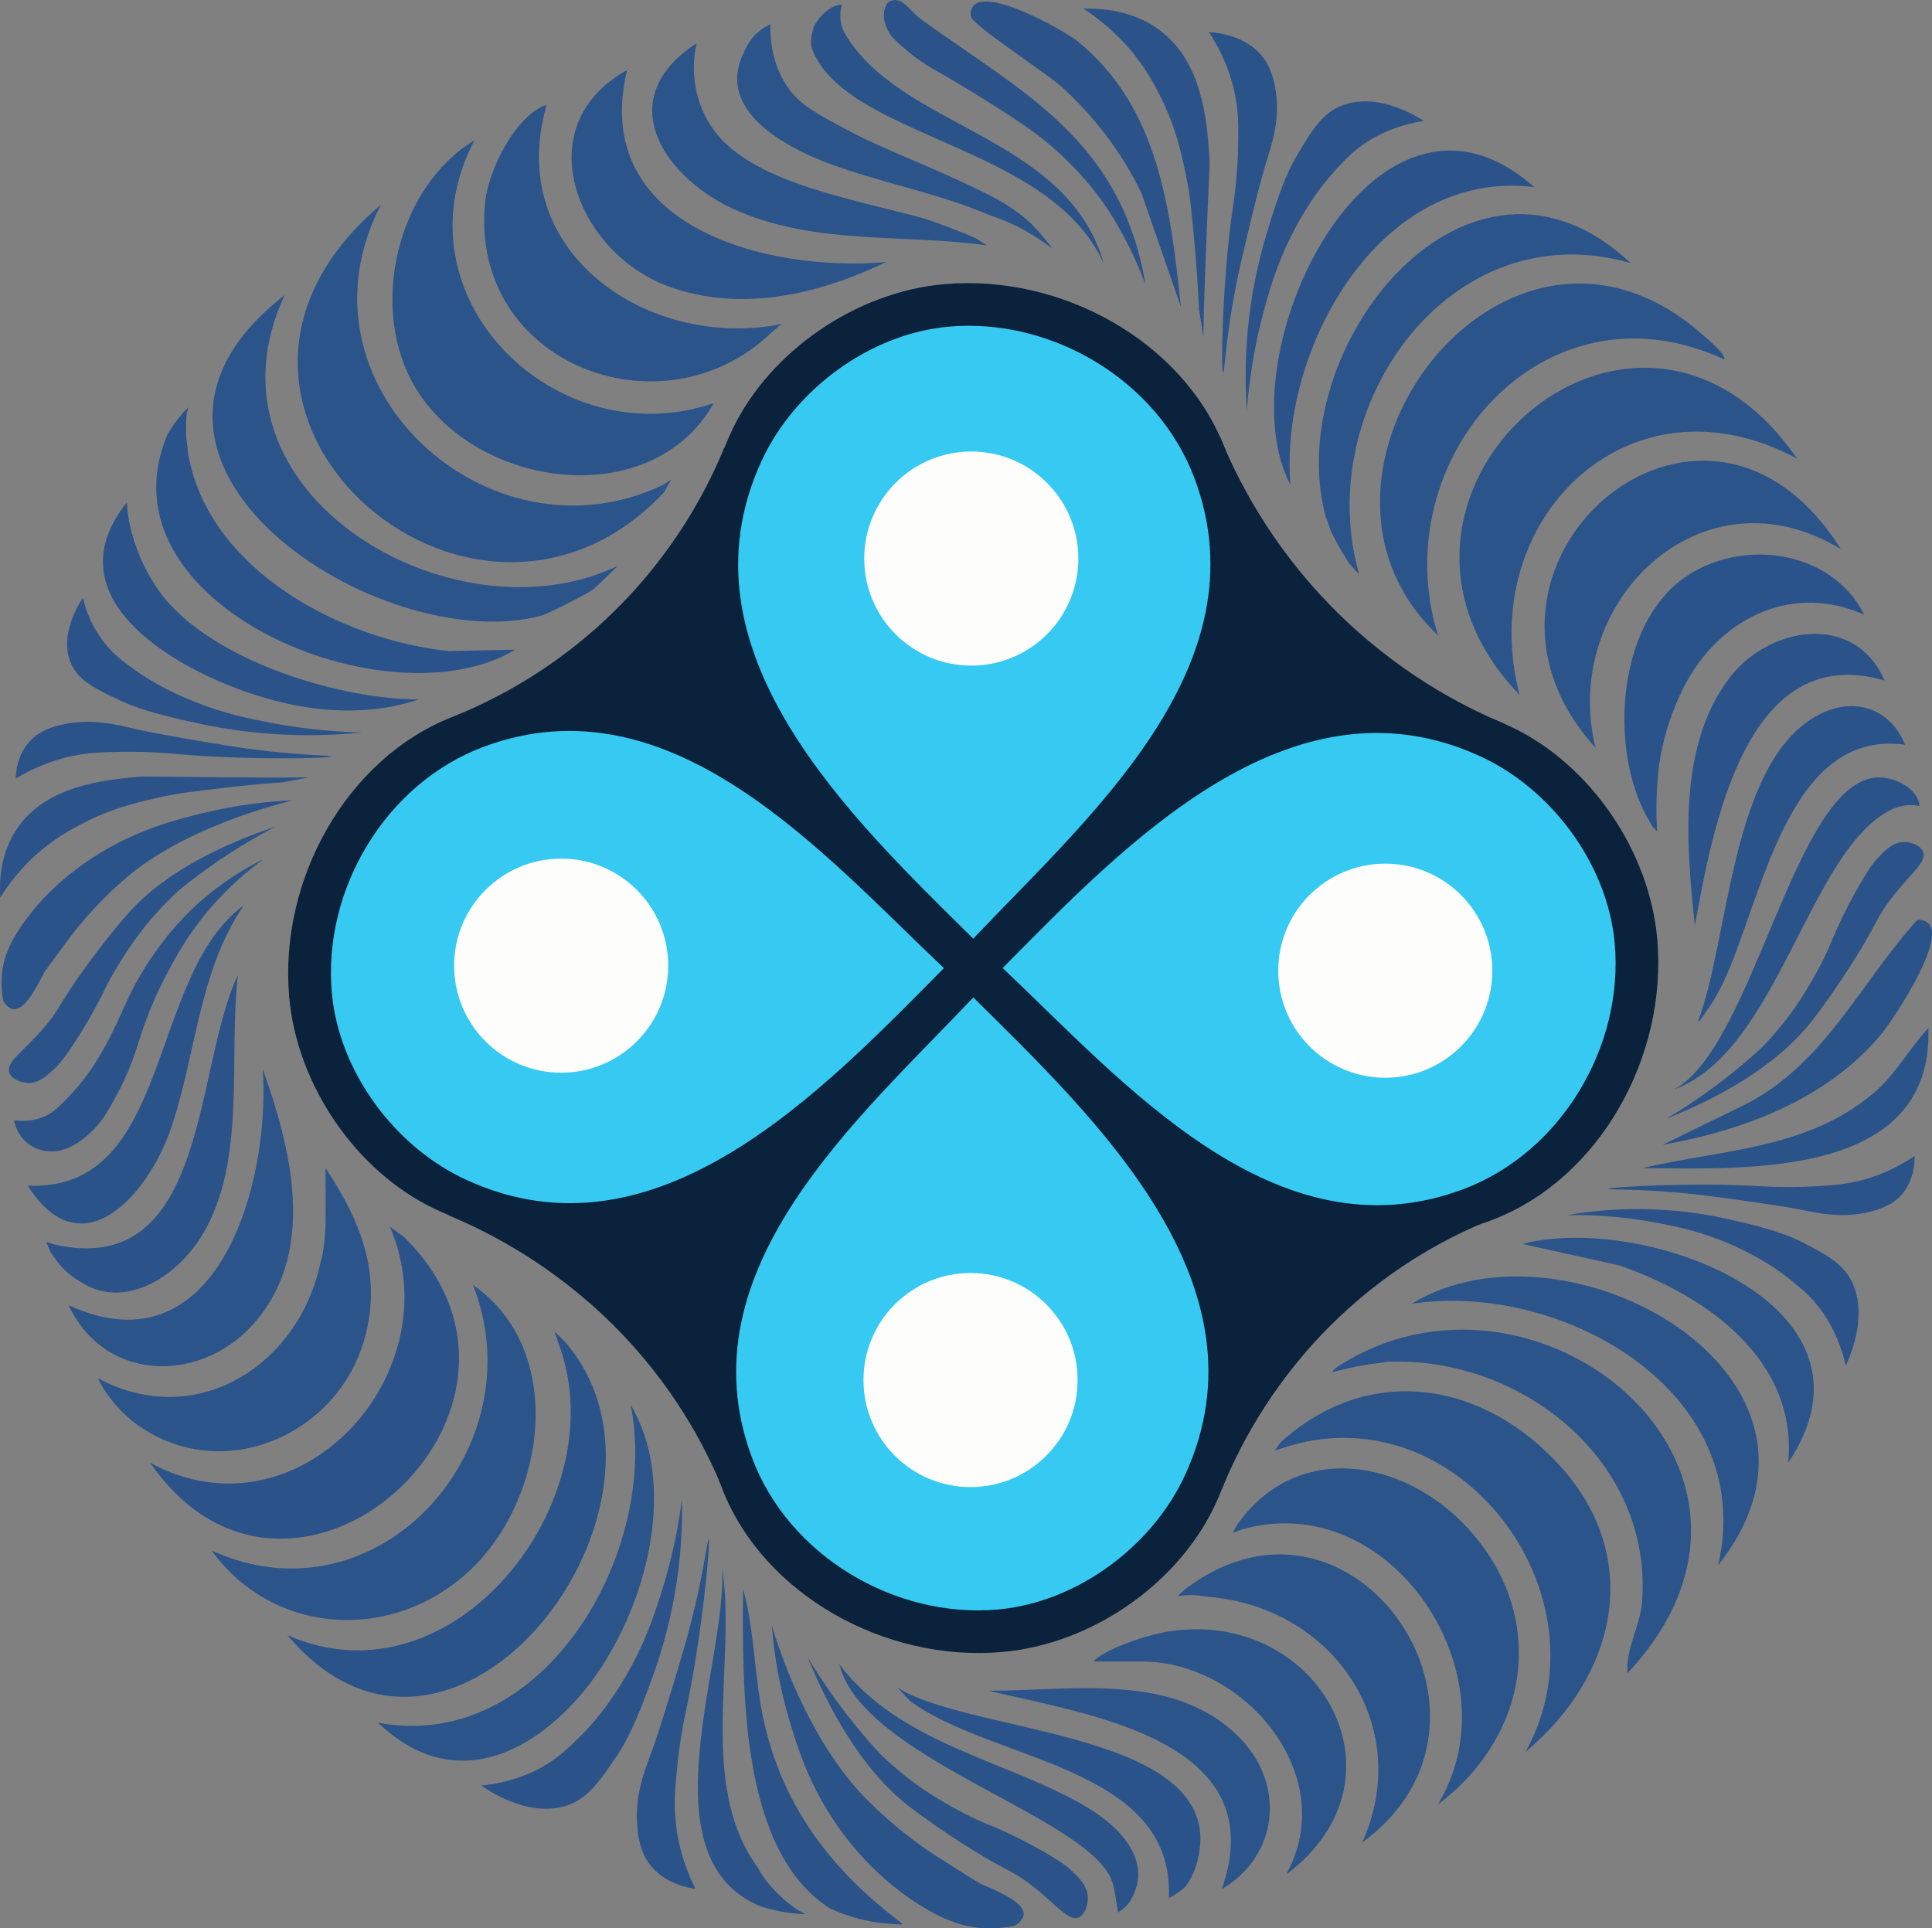 <?xml version="1.0" encoding="UTF-8"?><svg id="Layer_1" xmlns="http://www.w3.org/2000/svg" viewBox="0 0 180.47 180.14"><rect x="0" y="0" width="180.47" height="180.14" fill="#808080" stroke="none"/><defs><style>.cls-1{fill:#2b538a;}.cls-2{fill:#2b5389;}.cls-3{fill:#fdfdfb;}.cls-4{fill:#2b538b;}.cls-5{fill:#2b548a;}.cls-6{fill:#2a5389;}.cls-7{fill:#0a223b;}.cls-8{fill:#2b548b;}.cls-9{fill:#2a538a;}.cls-10{fill:#36caf2;}</style></defs><path class="cls-8" d="M44.31,13.12c-7.62,14.53,7.56,29.58,22.36,24.54-5.9,10.49-22.99,7.93-28.26-2.15-3.82-7.3-1.2-18.1,5.9-22.4Z"/><path class="cls-5" d="M167.86,42.84c-15.75-8.47-30.17,5.81-25.91,22.09-17.7-18.39,10.7-44.12,25.91-22.09Z"/><path class="cls-8" d="M159.01,31.24c.29.26,2.37,1.99,2.03,2.33-16.84-7.82-31.79,9.34-26.72,25.77-15.81-14.9,6.25-44.35,24.69-28.1Z"/><path class="cls-5" d="M43.94,146.65c-7.15,6.8-18.38,6.2-24.17-1.8,15.56,7.08,30.4-9.61,24.41-24.82,8.74,6.09,6.88,19.87-.24,26.63Z"/><path class="cls-1" d="M37.94,115.76c15.94,16.02-10.67,40.06-23.9,20.9,13.82,7.49,28.31-8.32,22.37-22.09.46.42,1.11.76,1.53,1.19Z"/><path class="cls-8" d="M55.35,55.09c.82-.64,1.51-1.43,2.27-2.14-.03,0-.04-.01-.07-.02-15.27,7.21-39.58-6.88-30.96-25.36-19.84,15.37,9.01,34.04,24.06,29.92.31-.09,2.52-1.14,4.41-2.2.1-.07.19-.13.29-.2Z"/><path class="cls-5" d="M124.76,127.8c-.24.24-.35.33-.27.38.16-.04.38-.1.66-.17.24-.06.48-.12.61-.15.76-.18,1.51-.31,1.78-.35.34-.06.76-.12,1.24-.17.37-.07.74-.13,1.09-.14,12.4-.35,24.49,9.32,23.52,22.41-.17,2.31-1.55,4.37-1.36,6.69,17.95-19.17-8.84-40.77-27.27-28.5Z"/><path class="cls-5" d="M171.95,51.3c-13-7.94-26.25,5.01-22.91,18.55-15.29-16.82,10.04-39.12,22.91-18.55Z"/><path class="cls-8" d="M30.4,109.12c0,.27,0,.54.01.81,0,.19-.01.47,0,.82,0,.2,0,.34.01.42,0,.27,0,.6,0,1.35,0,1.74-.01,2.01-.04,2.51-.02.35-.05.64-.06.84-.06.41-.11.81-.17,1.22-.02.14-.05.3-.1.47-.02.07-.04.13-.07.19-1.92,9.66-11.52,15.98-20.83,11.01.8,1.72,2.37,3.46,3.93,4.52,8,5.44,18.61.62,21.01-8.35,1.6-5.97-.41-10.87-3.68-15.81Z"/><path class="cls-5" d="M110.89,148.3c-.28.25-.56.49-.84.74,0,.02.02.04.03.06.47-.08.95-.1,1.41-.08.36.01.72.05,1.07.11.09,0,.17,0,.26.02.26.03.53.07.79.1-.04,0-.09-.01-.13-.02.1.01.2.02.31.04.04,0,.07.01.11.02.01,0,.03,0,.04,0,11.05,1.52,18.04,12.27,13.31,22.83,15.6-11.35-.64-35.46-16.34-23.81Z"/><path class="cls-5" d="M123.83,48.27s.02.03.02.04c.17.4.3.82.44,1.24.49,1.05,1.08,2.05,1.7,3.03.01.01.02.02.04.04.19.22.36.45.56.66.05.05.1.1.15.15.01.01.03.01.04.03.02.02.04.05.06.07.02.01.03.02.05.03.02.02.04.03.06.05-4.42-15.42,8.33-33.91,25.36-29.04-15.11-14.22-32.7,7.92-28.48,23.7Z"/><path class="cls-8" d="M82.77,24.48c-6.29,3.03-13.53,4.73-20.29,2.29-8.52-3.08-13.39-14.95-3.9-20.23-3.56,14.78,13.35,18.92,24.18,17.94Z"/><path class="cls-5" d="M160.5,146.21c3.71-16.24-14.65-26.55-28.64-24.41,14.42-8.85,42.61,6.74,28.64,24.41Z"/><path class="cls-4" d="M42,60.83c-10.12-1.03-22.5-7.56-24.42-18.4-.04-.21-.05-.43-.06-.67-.06-.33-.11-.66-.13-.98-.03-.5,0-1.01.01-1.51.01-.35.03-.77.18-1.11,0-.03,0-.07,0-.1l-.52.53c-.18.26-.39.51-.59.75-.2.24-.38.52-.56.82-.09.14-.18.28-.26.42-6.76,15.88,20.68,27.26,32.48,20.11l-6.13.13Z"/><path class="cls-8" d="M6.41,121.93c13.99,6.43,18.89-11.56,18.13-22.09,2.6,7.36,4.99,16.56-.41,23.31-4.88,6.1-14.23,6.23-17.72-1.22Z"/><path class="cls-8" d="M102.13,155.21c1.04-1.12,4.55-2.3,6.22-2.65,14.41-2.98,24.06,13.37,11.79,22.56,5.12-9.23-3.87-19.91-13.5-19.91h-4.5Z"/><path class="cls-1" d="M143.31,17.48c-14.44-1.8-23.81,15.13-22.77,27.82-6.28-12.06,7.77-41.12,22.77-27.82Z"/><path class="cls-5" d="M91.32,22.37c-.05-.04-.11-.06-.16-.1-.85-.38-1.71-.73-2.58-1.06-.76-.29-1.52-.54-2.28-.81-6.64-1.8-15.41-3.25-19.22-7.74-1.97-2.33-2.7-5.53-2.01-8.62-8.19,5.33-2.83,12.85,3.95,15.71,7.48,3.16,15.42,2.08,23.22,3.18-.32-.16-.62-.36-.92-.56Z"/><path class="cls-1" d="M176.04,63.57c-12.98-3.79-16.06,13.81-17.72,22.91-.8-7.48-1.61-16.73,3.19-23.1,3.7-4.92,11.77-6.23,14.53.2Z"/><path class="cls-8" d="M115.89,162.44c4.2,4.36,3.5,10.95-1.76,14.04,4.88-13.89-12.37-16.29-21.82-18.54,7.88.03,17.46-1.84,23.58,4.5Z"/><path class="cls-9" d="M169.85,66.79c-8.22,4.37-8.29,20.95-11.26,28.69,0,0,0,0,0,0,0,0,0,0,0,0,.34-.21.63-.78.89-1.14.37-.53.71-1.06,1.01-1.63.14-.26.28-.52.42-.79,3.73-7.82,6-23.86,17.04-22.35-1.41-3.49-4.86-4.51-8.1-2.78Z"/><path class="cls-5" d="M167.04,136.66c.9-9.65-7.68-15.64-15.78-18.45l-9.05-2c11.22-2.96,34.77,5.63,24.82,20.45Z"/><path class="cls-5" d="M98.26,23.16s-.03-.04-.03-.04c.02.02.02.02,0,0-.02-.03-.04-.05-.06-.08-.1-.13-.21-.29-.3-.39-.22-.27-.43-.53-.66-.8,0,0-.37-.42-.73-.79-1.46-1.5-3.68-2.63-3.68-2.63-2.94-1.5-6.06-2.83-6.39-2.97-3.46-1.48-5.23-2.24-7.1-3.23-3-1.59-4.52-2.41-5.61-3.91-1.58-2.18-1.77-4.65-1.74-6.04-.3.13-.65.32-1.01.61-.83.66-1.24,1.47-1.42,1.93-.38.73-.76,1.78-.65,2.98.37,3.78,5.31,6.26,8.54,7.47,4.89,1.83,10.21,2.76,15.07,4.85.13.04.25.09.38.13,0,0,1.06.37,2.04.85,1.73.84,3.34,2.1,3.35,2.07Z"/><path class="cls-1" d="M16.06,56.66c5.1,5.36,15.8,8.67,23.07,8.68-6.12,2.04-12.76.84-18.54-1.64-6.71-2.88-15.04-8.87-8.74-16.77.16,3.38,1.87,7.28,4.2,9.73Z"/><path class="cls-9" d="M2.59,110.76c13.54.6,11.12-19.53,20.18-26.19-4.32,6.35-4.47,14.29-6.88,21.07-2.15,6.06-8.3,13.02-13.3,5.12Z"/><path class="cls-2" d="M100.64,3.84c-1.24-1-10.19-6.11-9.97-2.33.03.04.05.09.06.14.64,1.04,7.21,5.34,8.4,6.42,3.1,2.81,5.66,6.19,7.49,9.96l3.69,10.63c-.98-9.1-2.05-18.65-9.67-24.82Z"/><path class="cls-4" d="M112.03,170.6c-1.75-8.9-21.78-8.92-28.17-12.93l1.12,1.21c7.69,5.72,24.76,6.05,24.2,18.42.13-.08.26-.14.4-.19.42-.3.95-.62,1.15-.87,1.11-1.39,1.64-3.89,1.3-5.63Z"/><path class="cls-9" d="M179.31,75.3c-.79-.2-1.84-.05-2.57.3-7.77,3.71-10.62,22.63-20.34,26.16,7.37-3.96,11.15-28.28,18.74-29.12,1.52-.17,4,.85,4.17,2.66Z"/><path class="cls-5" d="M58.9,131.21c4.94,8.31.84,21.38-5.42,27.98-5.33,5.63-12.07,7.6-18.17,1.74,15.56,2.92,26.37-16.14,23.59-29.72Z"/><path class="cls-9" d="M18.73,76.01c-2.13.53-4.72,1.19-7.79,2.78-1.87.97-5.7,3.25-8.58,7.19-1.4,1.92-2.03,3.42-2.18,5.01-.1,1.03,0,1.89.12,2.49,0,.02.01.03.02.05.01.02.02.04.03.05,0,.02.01.03.02.05.22.3.52.61.91.64.9.06,1.78-1.31,2.82-3.38,0,0,.3-.47,2.66-3.62,0,0,1.9-2.57,4.97-5.22,5.57-4.8,14.42-6.99,15.68-7.29-2.15.09-5.16.38-8.67,1.25Z"/><path class="cls-9" d="M72.11,151.9c.39,1.32,3.21,10.59,8.97,16.32,3.17,3.16,6.23,5.07,6.23,5.07,3.73,2.39,4.29,2.69,4.29,2.69,2.44,1.02,4.07,1.91,4.02,2.86-.02.45-.44.81-.81,1.05-.7.15-1.73.3-2.97.23-1.85-.11-3.62-.72-5.9-2.14-4.68-2.91-7.45-6.88-8.63-8.82-1.95-3.19-2.8-5.91-3.48-8.14-1.12-3.68-1.55-6.86-1.73-9.12Z"/><path class="cls-1" d="M77.55,178.29c2.07.97,4.37,1.44,6.66,1.49l.06-.09c-6.41-4.82-10.99-10.63-12.86-18.66-.97-4.17-.87-8.53-2-12.63-.05,9.4-.31,24.57,8.14,29.89Z"/><path class="cls-1" d="M24.68,80.21c-3.19,2.33-5.22,4.73-6.45,6.42-1.25,1.72-2.08,3.28-2.45,3.98-.56,1.06-1.68,3.18-2.6,6.02-.32.99-.64,2.14-1.37,3.8-.2.45-.49,1.1-.94,1.92-.84,1.53-1.4,2.55-2.46,3.49-.72.64-2.08,1.86-3.86,1.71-.3-.02-1.23-.11-2.06-.82-.9-.77-1.12-1.76-1.17-2.07.64.08,1.76.13,2.92-.4.69-.32,1.17-.78,2.01-1.63,1.61-1.64,2.57-3.2,2.79-3.55,2.22-3.68,2.37-5.09,4.09-8.02.45-.76,1.64-2.7,3.39-4.67,1.49-1.67,4.08-4.13,8.17-6.18Z"/><path class="cls-6" d="M175.67,96.69c-5.02,5.98-12.8,8.93-20.35,10.25l7.82-3.82c7.31-3.76,10.69-11.37,15.96-17.19,4.18-.09-2.44,9.59-3.43,10.76Z"/><path class="cls-1" d="M102.88,18.7c1.08,1.51,1.76,2.77,2.19,3.58.88,1.66,1.51,3.16,1.94,4.34-2.3-13.65-11.48-17.93-21.08-24.9-.9-.66-1.64-2.1-2.76-1.62-.1.05-.19.1-.27.16-.31.49-.41,1.04-.3,1.61.11.56.36,1.08.69,1.54.33.34.84.83,1.5,1.38,1.23,1.01,2.27,1.6,2.72,1.85,2.6,1.48,5.31,3.19,6.58,4.02,1.7,1.12,2.88,1.9,4.38,3.22,2.44,2.14,3.91,4.13,4.42,4.84Z"/><path class="cls-6" d="M104.43,178.66c.08-.05.15-.1.23-.15.03-.02.07-.05.1-.07,0,0,.02-.01.03-.02,0-.03.14-.11.17-.14.17-.14.31-.3.46-.45,2.48-3.71-.57-7.1-4.2-9.19-7.4-4.27-17.16-5.72-22.81-13.15,2.14,8.69,22.63,14.02,25.35,19.97.37.81.51,2.21.67,3.21Z"/><path class="cls-2" d="M25.77,77.21c-1.7.88-3.54,1.96-5.45,3.26-1.29.88-2.46,1.76-3.52,2.63-1.19,1.07-2.11,2.08-2.8,2.89-1.03,1.22-1.72,2.25-2.19,2.96-.76,1.15-1.28,2.07-1.46,2.4-.51.92-.57,1.13-1.09,2.13-.86,1.66-1.61,2.85-2,3.46-1.33,2.09-1.91,2.66-2.15,2.88-.79.73-1.55,1.42-2.57,1.35-.57-.04-1.48-.36-1.68-1-.3-1,1.38-1.96,3.36-4.3,1.11-1.31,1.14-1.67,2.63-3.89,0,0,2.29-3.42,5.04-6.56,3.59-4.1,9.29-6.68,13.88-8.21Z"/><path class="cls-1" d="M73.87,177.97c-.55-.42-1.05-.89-1.51-1.37-.63-.66-1.19-1.39-1.6-2.18-5.62-7.7-1.96-19.14-3.3-27.93.48,8.76-7.38,27.11,3.62,31.61.29.09.59.17.89.25,1.05.27,2.14.44,3.24.45v-.04c-.49-.18-.94-.48-1.33-.79Z"/><path class="cls-1" d="M5,116.23l-.69-.21.3.69h0c.05.13.13.3.28.51.1.15.2.27.29.39.1.15.24.34.47.61.5.58,1.06,1.02,1.53,1.32l-.06-.07c4.19,3.16,9.37-.03,11.84-4.21,4.09-6.9,2.37-16.47,3.26-24.14-4.14,8.52-2.69,28.49-17.22,25.12Z"/><path class="cls-9" d="M52.77,125.34l-.97-.95.42,1.23c5.34,14.5-9.83,33.99-25.36,27.14,15.54,18.53,38.98-12.32,25.91-27.42Z"/><path class="cls-1" d="M28.9,72.61l-2.52.03s0,0,0,0c-.96,0-2.38,0-4.1-.02-8.61-.05-8.47-.14-9.52-.04-3.02.29-8.33.81-11.07,4.68C0,79.64-.06,82.36.02,83.85c.64-1.02,1.63-2.4,3.11-3.78,1.82-1.7,3.52-2.59,4.62-3.16,2.63-1.37,4.86-1.9,6.77-2.34,1.92-.45,3.41-.62,6.38-.97,2.26-.27,4.15-.42,5.51-.52h0s2.48-.46,2.48-.46Z"/><path class="cls-6" d="M180.13,96.03c.47,14.04-16.89,13.17-26.72,13.09,7.54-1.76,15.5-1.76,21.69-7.08,2.02-1.74,3.24-4.09,5.04-6.01Z"/><path class="cls-1" d="M7.75,55.84c.2.89.63,2.24,1.58,3.63,1.03,1.52,2.19,2.36,3.46,3.25.67.47,2.45,1.68,5.47,2.87,2.84,1.12,5.11,1.56,7.02,1.93,2.16.41,5.06.82,8.54.91-3.6.36-6.73.28-9.21.07-3.34-.29-5.79-.84-7.76-1.29-3.42-.79-4.84-1.41-5.53-1.73-2.38-1.11-3.97-1.86-4.69-3.51-1.15-2.66.8-5.65,1.12-6.13Z"/><path class="cls-6" d="M30.95,70.67c0,.18-8.27.36-14.76-.26-.34-.03-2.22-.21-4.73-.18-1.94.03-3.44.07-5.29.53-1.16.29-2.83.84-4.7,1.97.02-.59.14-2.27,1.4-3.58.43-.44,1.24-1.12,3.12-1.5,2.7-.54,4.84.03,6.86.5,0,0,2.02.47,8.43,1.51,5.81.94,9.67.88,9.67,1.01Z"/><path class="cls-6" d="M150.19,111.07c0-.18,8.05-.64,14.4-.25.33.02,2.17.14,4.61.02,1.89-.09,3.35-.19,5.14-.71,1.12-.33,2.73-.94,4.51-2.14,0,.59-.05,2.28-1.23,3.62-.4.46-1.17,1.16-2.99,1.6-2.61.63-4.72.14-6.7-.26,0,0-1.99-.4-8.27-1.22-5.7-.74-9.46-.55-9.46-.67Z"/><path class="cls-6" d="M66.19,143.76c.21.03-.61,9.15-2.14,16.2-.08.37-.53,2.42-.8,5.18-.21,2.14-.35,3.79-.03,5.89.2,1.31.64,3.23,1.75,5.43-.7-.1-2.67-.46-4.05-2.01-.47-.53-1.17-1.51-1.38-3.63-.3-3.04.64-5.32,1.44-7.48,0,0,.8-2.17,2.83-9.08,1.84-6.26,2.25-10.52,2.39-10.5Z"/><rect class="cls-7" x="46.91" y="46.43" width="88" height="88" transform="translate(-37.32 90.77) rotate(-45)"/><path class="cls-7" d="M138.29,114.35c-3.42,1.46-8.97,4.34-14.35,9.82-5.48,5.58-8.35,11.38-9.79,14.91-2.83-11.17-5.65-22.33-8.48-33.5l32.62,8.77Z"/><path class="cls-7" d="M113.95,40.77c1.54,3.8,4.6,9.98,10.49,15.96,6,6.1,12.27,9.29,16.09,10.88-12.19,3.15-24.38,6.3-36.58,9.46l10-36.3Z"/><path class="cls-7" d="M67.33,138.68c-1.49-3.55-4.44-9.33-10.08-14.93-5.75-5.71-11.74-8.72-15.38-10.23,11.58-2.87,23.16-5.74,34.74-8.61l-9.29,33.78Z"/><path class="cls-7" d="M42.64,66.82c3.56-1.46,9.34-4.35,14.91-9.89,5.68-5.64,8.63-11.52,10.1-15.1,3.06,11.38,6.11,22.77,9.17,34.15l-34.18-9.16Z"/><path class="cls-7" d="M93.57,154.33c-10.95.94-22.22-5.39-26.08-15.18-7.39-18.73,11.36-33.91,23.44-45.97,12.87,12.03,31.67,28.71,22.42,47.72-3.47,7.12-11.41,12.71-19.77,13.43Z"/><path class="cls-7" d="M88.27,26.54c10.95-.94,22.22,5.39,26.08,15.18,7.39,18.73-11.36,33.91-23.44,45.97-12.87-12.03-31.67-28.71-22.42-47.72,3.47-7.12,11.41-12.71,19.77-13.43Z"/><path class="cls-7" d="M42.19,67c-9.79,3.87-16.12,15.13-15.18,26.08.72,8.36,6.31,16.31,13.43,19.77,19.01,9.25,35.69-9.54,47.72-22.42-12.06-12.08-27.25-30.83-45.97-23.44Z"/><path class="cls-7" d="M154.81,87.78c-.72-8.36-6.31-16.31-13.43-19.77-19.01-9.25-35.69,9.54-47.72,22.42,12.06,12.08,27.25,30.83,45.97,23.44,9.79-3.87,16.12-15.13,15.18-26.08Z"/><path class="cls-10" d="M88.58,30.52c9.67-.88,19.6,5.03,23.01,14.19,6.52,17.51-10.02,31.71-20.68,42.98-11.36-11.25-27.94-26.84-19.78-44.61,3.06-6.66,10.07-11.88,17.44-12.56Z"/><circle class="cls-3" cx="90.73" cy="52.18" r="10"/><path class="cls-10" d="M31,92.77c-.88-9.67,5.03-19.6,14.19-23.01,17.51-6.52,31.71,10.02,42.98,20.68-11.25,11.36-26.84,27.94-44.61,19.78-6.66-3.06-11.88-10.07-12.56-17.44Z"/><circle class="cls-3" cx="52.42" cy="90.21" r="10"/><path class="cls-10" d="M93.25,150.35c-9.67.88-19.6-5.03-23.01-14.19-6.52-17.51,10.02-31.71,20.68-42.98,11.36,11.25,27.94,26.84,19.78,44.61-3.06,6.66-10.07,11.88-17.44,12.56Z"/><circle class="cls-3" cx="90.66" cy="128.92" r="10"/><path class="cls-10" d="M150.83,88.1c.88,9.67-5.03,19.6-14.19,23.01-17.51,6.52-31.71-10.02-42.98-20.68,11.25-11.36,26.84-27.94,44.61-19.78,6.66,3.06,11.88,10.07,12.56,17.44Z"/><circle class="cls-3" cx="129.4" cy="90.68" r="10"/><path class="cls-1" d="M44.96,166.8c1.15-.11,2.91-.41,4.78-1.27,2.04-.94,3.22-2.1,4.5-3.36.67-.67,2.39-2.46,4.22-5.59,1.72-2.95,2.53-5.36,3.19-7.41.75-2.3,1.58-5.41,2.06-9.18.08,3.96-.35,7.36-.89,10.03-.72,3.6-1.68,6.19-2.47,8.29-1.36,3.62-2.3,5.1-2.78,5.8-1.67,2.45-2.78,4.09-4.96,4.66-3.49.92-7.09-1.57-7.66-1.98Z"/><path class="cls-2" d="M75.44,154.82c1.03,1.71,2.27,3.56,3.75,5.46.99,1.28,1.99,2.44,2.95,3.49,1.18,1.16,2.28,2.05,3.16,2.71,1.33.98,2.42,1.62,3.18,2.06,1.23.71,2.2,1.18,2.55,1.34.97.46,1.19.51,2.25.97,1.75.77,3.02,1.47,3.67,1.83,2.23,1.23,2.86,1.8,3.09,2.02.81.77,1.57,1.51,1.58,2.59,0,.6-.24,1.58-.87,1.84-.99.39-2.1-1.29-4.63-3.19-1.42-1.06-1.79-1.06-4.16-2.45,0,0-3.66-2.14-7.06-4.76-4.45-3.44-7.53-9.21-9.45-13.9Z"/><path class="cls-2" d="M155.74,104.46c1.67-1,3.47-2.2,5.33-3.64,1.25-.97,2.39-1.94,3.42-2.88,1.14-1.16,2.02-2.24,2.67-3.11.97-1.31,1.61-2.4,2.05-3.15.71-1.22,1.18-2.19,1.34-2.53.46-.97.51-1.19.98-2.24.78-1.74,1.47-3,1.83-3.65,1.23-2.21,1.79-2.83,2.01-3.07.75-.79,1.49-1.54,2.52-1.53.58,0,1.52.28,1.75.93.36,1-1.29,2.08-3.16,4.59-1.05,1.41-1.06,1.78-2.44,4.13,0,0-2.13,3.63-4.73,6.99-3.4,4.39-9.02,7.36-13.58,9.18Z"/><path class="cls-1" d="M172.42,127.58c-.25-1.06-.73-2.68-1.73-4.32-1.09-1.79-2.26-2.75-3.54-3.78-.67-.54-2.47-1.92-5.47-3.23-2.82-1.23-5.04-1.66-6.93-2.02-2.12-.4-4.96-.77-8.34-.72,3.47-.6,6.52-.64,8.94-.49,3.26.2,5.67.76,7.61,1.22,3.36.8,4.78,1.49,5.46,1.84,2.37,1.24,3.95,2.07,4.74,4.04,1.26,3.16-.46,6.86-.75,7.46Z"/><path class="cls-1" d="M133,11.29c-1.08.17-2.74.55-4.48,1.48-1.89,1.02-2.96,2.21-4.11,3.5-.6.68-2.16,2.52-3.74,5.66-1.49,2.96-2.14,5.35-2.68,7.37-.61,2.28-1.24,5.35-1.52,9.04-.27-3.85-.02-7.18.36-9.81.51-3.54,1.3-6.11,1.94-8.19,1.12-3.59,1.94-5.08,2.36-5.79,1.47-2.47,2.44-4.12,4.49-4.79,3.28-1.08,6.81,1.16,7.38,1.53Z"/><path class="cls-6" d="M114.26,34.84c-.22-.02-.1-8.92.96-15.88.06-.37.36-2.38.43-5.08.05-2.09.06-3.71-.44-5.72-.31-1.26-.94-3.09-2.28-5.16.74.05,2.85.26,4.43,1.68.54.48,1.35,1.39,1.74,3.43.56,2.93-.25,5.21-.92,7.36,0,0-.67,2.16-2.25,9-1.43,6.21-1.52,10.37-1.67,10.36Z"/><path class="cls-1" d="M112.96,14.54c-.22-3.18-.6-8.77-4.7-11.77-2.51-1.84-5.45-2.01-7.06-1.96,1.08.7,2.54,1.79,3.99,3.39,1.77,1.97,2.69,3.78,3.27,4.95,1.39,2.81,1.9,5.17,2.31,7.18.42,2.03.56,3.6.84,6.72.21,2.38.32,4.36.38,5.79h0s.42,2.62.42,2.62l.05-2.65s0,0,0,0c.03-1.01.09-2.5.15-4.3.34-9.03.43-8.88.35-9.98Z"/><path class="cls-5" d="M71.99,30.45l1.01-.19-.88.75"/><path class="cls-8" d="M51.06,9.81c-3.92,13.52,8.93,22.43,20.93,20.64l.14.55c-10.18,9.91-28.35,3-26.81-12.13.3-2.97,2.86-8.15,5.74-9.07Z"/><polyline class="cls-5" points="61.9 45.32 62.7 44.79 62.03 45.99"/><path class="cls-8" d="M35.59,19.12c-8.75,16.8,10.05,33.94,26.32,26.19l.13.67c-18.01,19.17-48.68-8.11-26.45-26.86Z"/><path class="cls-4" d="M155.99,55.11c-5.12,5.05-5.48,15.84-1.83,21.75.02.03.03.06.05.09,0,.01.02.02.02.03.04.08.09.17.14.25h0s.42.44.42.44l-.02-.47s0,0,0,0c-.05-1.01-.05-2.1,0-3.27.04-.86.11-1.67.2-2.43.16-1.11.46-2.61,1.05-4.31.13-.38.8-2.27,1.7-3.81,3.43-5.86,9.89-8.86,16.41-5.96-3.3-6.62-13.02-7.38-18.15-2.32Z"/><path class="cls-8" d="M145.87,137.11c-7.15-8.05-17.93-9.92-26.26-2.36h0s0,0,0,0c0,0,0,0-.01.01h0s-.51.74-.51.74l.64-.2h0c16.32-5.55,30.91,13.64,22.77,28.36,8.39-6.99,11.06-17.9,3.37-26.56Z"/><path class="cls-8" d="M137.16,142.81c-5.98-6.54-16.07-8.32-21.66-.28l-.34.68.72-.29c13.96-4.14,25.77,13.58,18.43,25.65,8.63-6.47,10.29-17.61,2.84-25.76Z"/><path class="cls-9" d="M78.79,2.85c-.33-.6-.39-1.69-.14-2.44-1.15.09-2.16,1.13-2.66,2.15-.05.25-.11.49-.18.74-.02.15-.04.3-.05.45,0,.14,0,.28.01.41,0,.03,0,.06,0,.08,0,0,0,.02,0,.04,0,.05.02.09.03.14,3.01,8.51,22.31,8.95,27.31,20.23-3.44-12.2-19.34-12.63-24.35-21.81Z"/></svg>